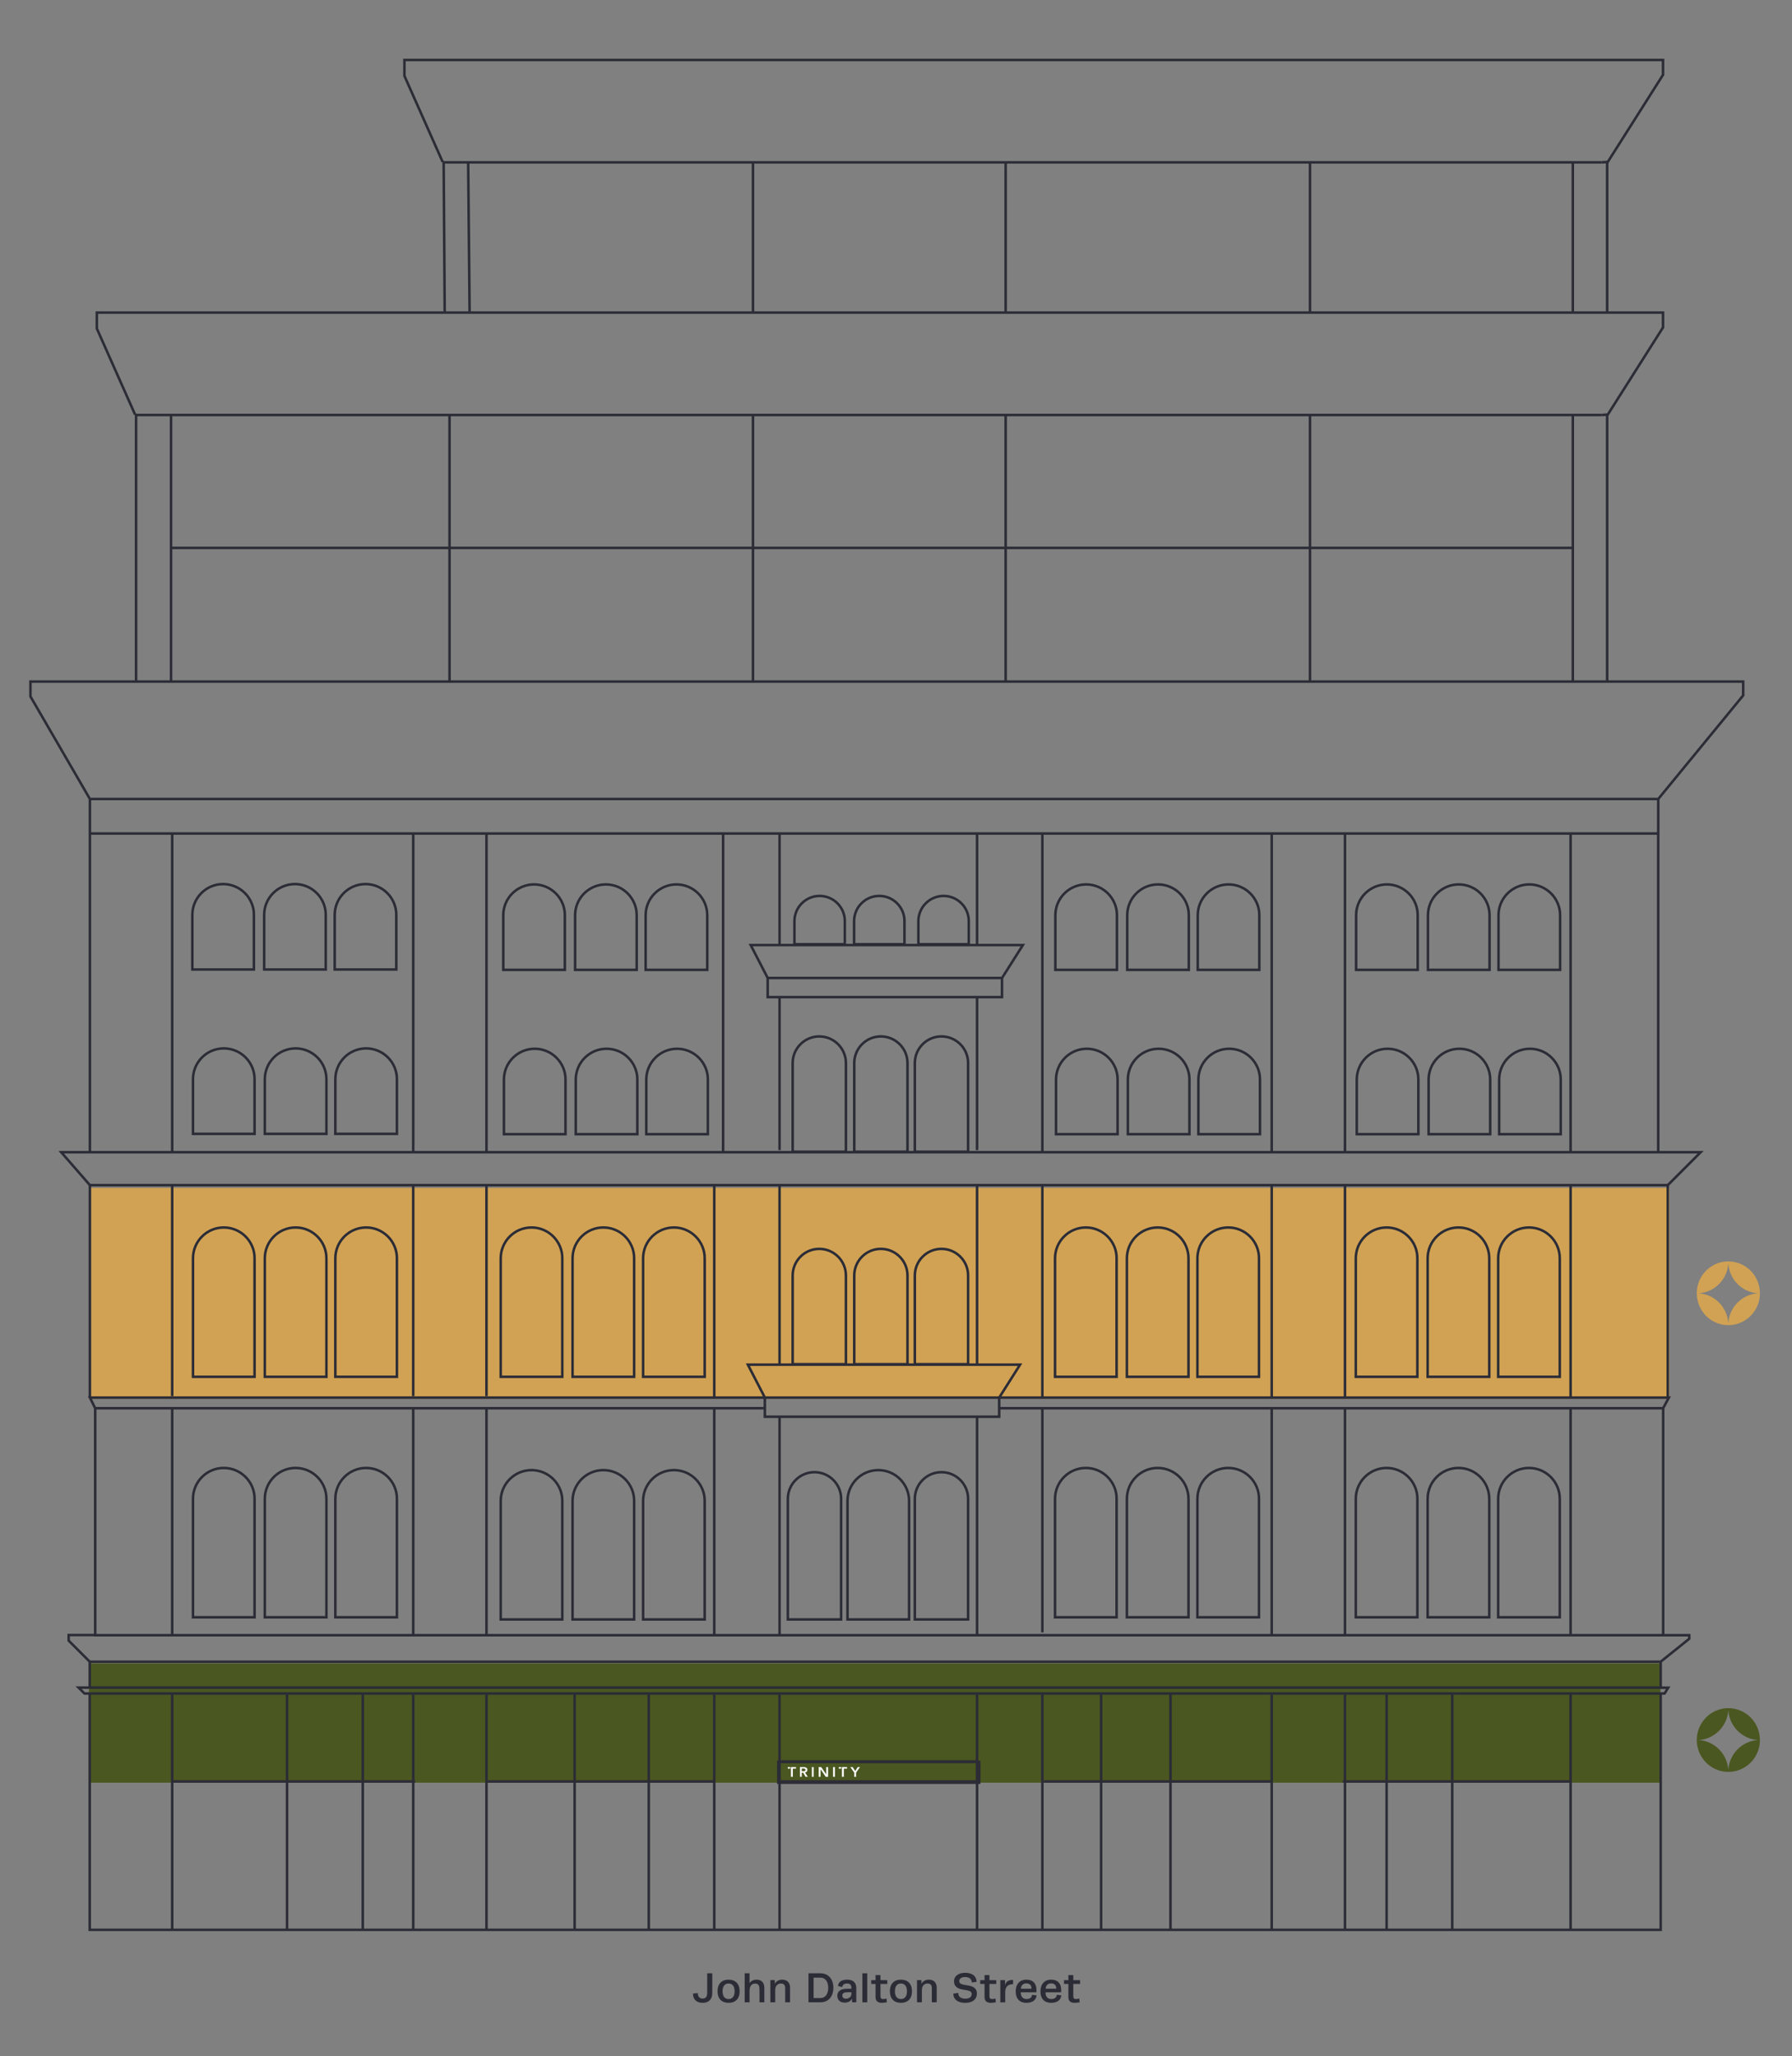 <svg xmlns="http://www.w3.org/2000/svg" id="Layer_1" viewBox="0 0 711 815.38"><rect x="0" y="0" width="711" height="815.38" fill="#808080" stroke="none"/><defs><style>      .st0 {        fill: none;        stroke: #2b2c36;        stroke-miterlimit: 10;      }      .st1 {        fill: #fff;      }      .st2 {        fill: #4a5720;      }      .st3 {        fill: #2b2c36;      }      .st4 {        fill: #d1a253;      }    </style></defs><rect class="st2" x="35.28" y="659.69" width="623.52" height="47.29"></rect><rect class="st0" x="308.8" y="698.76" width="79.73" height="8.22"></rect><g><path class="st3" d="M280.59,790.57v-7.99h2.02v8.01c-.12,2.77-1.9,3.7-3.79,3.7-2.02,0-3.85-.92-3.85-3.69l1.9-.15c0,1.8,1.13,2.15,1.93,2.15.7,0,1.78-.28,1.78-2.03h.01Z"></path><path class="st3" d="M289.07,794.29c-2.72,0-4.37-1.65-4.37-4.59s1.65-4.6,4.37-4.6,4.39,1.65,4.39,4.6-1.65,4.59-4.39,4.59ZM289.07,792.79c1.58,0,2.4-1.18,2.4-3.09s-.82-3.08-2.4-3.08-2.38,1.15-2.38,3.08.82,3.09,2.38,3.09Z"></path><path class="st3" d="M297.39,782.58v3.92c.58-.97,1.67-1.4,2.77-1.4,1.82,0,3.1,1.08,3.1,3.17v5.82h-1.92v-4.92c0-1.48-.25-2.52-1.7-2.52-1.83,0-2.25,1.55-2.25,3.15v4.29h-1.93v-11.51h1.93Z"></path><path class="st3" d="M307.4,785.3v1.37h.07c.57-1.1,1.78-1.57,2.9-1.57,1.8,0,3.1,1.07,3.1,3.15v5.84h-1.94v-5.69c0-1.07-.48-1.77-1.68-1.77-1.53,0-2.27,1.2-2.27,2.5v4.95h-1.93v-8.79h1.75,0Z"></path><path class="st3" d="M325.49,782.58c3.59,0,5.17,2.77,5.17,5.75s-1.58,5.75-5.19,5.75h-4.69v-11.51h4.71ZM322.81,784.29v8.11h2.65c2.1,0,3.15-1.72,3.15-4.05s-1.03-4.05-3.14-4.05h-2.67.01Z"></path><path class="st3" d="M335.97,788.7h1.83v-.5c0-1.07-.67-1.58-1.73-1.58-.8,0-1.78.27-1.87,1.4h-.1l-1.6-.4c.13-2.1,2.22-2.52,3.67-2.52,1.97,0,3.57.9,3.57,3.32v5.67h-1.68v-1.38h-.07c-.5.9-1.47,1.5-2.85,1.5-1.6,0-2.92-.87-2.92-2.7,0-2.17,1.88-2.8,3.75-2.8h0ZM337.8,790.09h-1.68c-1.17,0-1.92.35-1.92,1.32,0,.83.6,1.25,1.43,1.25.98,0,2.17-.63,2.17-1.87v-.7Z"></path><path class="st3" d="M342.16,794.09v-11.51h1.93v11.51h-1.93Z"></path><path class="st3" d="M347.39,785.3v-2h1.95v2h2.69v1.5h-2.69v4.85c0,.85.32,1.15,1.1,1.15.33,0,.83-.08,1.27-.23l.17,1.5c-.57.1-1.35.22-1.97.22-1.35,0-2.52-.45-2.52-2.33v-5.15h-1.72v-1.5h1.72,0Z"></path><path class="st3" d="M357.45,794.29c-2.72,0-4.37-1.65-4.37-4.59s1.65-4.6,4.37-4.6,4.39,1.65,4.39,4.6-1.65,4.59-4.39,4.59ZM357.45,792.79c1.58,0,2.4-1.18,2.4-3.09s-.82-3.08-2.4-3.08-2.38,1.15-2.38,3.08.82,3.09,2.38,3.09Z"></path><path class="st3" d="M365.59,785.3v1.37h.07c.57-1.1,1.78-1.57,2.9-1.57,1.8,0,3.1,1.07,3.1,3.15v5.84h-1.94v-5.69c0-1.07-.48-1.77-1.68-1.77-1.53,0-2.27,1.2-2.27,2.5v4.95h-1.93v-8.79h1.75,0Z"></path><path class="st3" d="M385.52,790.72c0-2.58-6.99-.25-6.99-4.99,0-2.17,1.93-3.35,4.4-3.35s4.49,1.02,4.54,3.59l-1.75.22h-.13c-.12-1.57-1.27-2.13-2.73-2.13-1.38,0-2.27.6-2.27,1.65,0,2.58,7,.32,7,4.85,0,2.77-2.32,3.74-4.6,3.74s-4.7-.88-4.75-3.65l1.8-.28h.12c.12,1.77,1.42,2.27,2.87,2.27,1.23,0,2.5-.43,2.5-1.9v-.02Z"></path><path class="st3" d="M390.63,785.3v-2h1.95v2h2.69v1.5h-2.69v4.85c0,.85.32,1.15,1.1,1.15.33,0,.83-.08,1.27-.23l.17,1.5c-.57.1-1.35.22-1.97.22-1.35,0-2.52-.45-2.52-2.33v-5.15h-1.72v-1.5h1.72,0Z"></path><path class="st3" d="M401.94,785.2v1.72h-.23c-1.78,0-2.89,1.08-2.89,3.09v4.09h-1.93v-8.79h1.88v1.8h.05c.45-1.48,1.65-1.9,2.92-1.9h.2Z"></path><path class="st3" d="M411.28,791.34c-.2,1.97-1.82,2.95-4.09,2.95-2.47,0-4.2-1.47-4.2-4.59,0-2.8,1.63-4.6,4.2-4.6,2.75,0,4.02,1.65,4.02,3.95v1.08h-6.22c.03,1.79.88,2.65,2.29,2.65,1.12,0,2.07-.42,2.22-1.68l1.79.23h-.01ZM405.04,788.7h4.22v-.17c0-1.07-.63-1.95-2.05-1.95-1.33,0-2.08.85-2.17,2.12Z"></path><path class="st3" d="M421.1,791.34c-.2,1.97-1.82,2.95-4.09,2.95-2.47,0-4.2-1.47-4.2-4.59,0-2.8,1.63-4.6,4.2-4.6,2.75,0,4.02,1.65,4.02,3.95v1.08h-6.22c.03,1.79.88,2.65,2.29,2.65,1.12,0,2.07-.42,2.22-1.68l1.79.23h-.01ZM414.86,788.7h4.22v-.17c0-1.07-.63-1.95-2.05-1.95-1.33,0-2.08.85-2.17,2.12Z"></path><path class="st3" d="M423.89,785.3v-2h1.95v2h2.69v1.5h-2.69v4.85c0,.85.32,1.15,1.1,1.15.33,0,.83-.08,1.27-.23l.17,1.5c-.57.1-1.35.22-1.97.22-1.35,0-2.52-.45-2.52-2.33v-5.15h-1.72v-1.5h1.72,0Z"></path></g><rect class="st4" x="35.28" y="471.09" width="627.03" height="83.61"></rect><rect class="st1" x="312.56" y="700.8" width=".99" height=".62"></rect><polygon class="st1" points="313.82 702.34 313.82 702.34 313.82 704.64 314.56 704.64 314.56 701.42 315.82 701.42 315.82 700.8 313.82 700.8 313.82 702.34"></polygon><path class="st1" d="M320.1,702.6c.16-.19.25-.42.25-.7,0-.22-.04-.4-.13-.54-.08-.14-.2-.25-.34-.34-.14-.08-.31-.14-.49-.18s-.38-.05-.58-.05h-1.43v3.84h.73v-1.62h.54l.96,1.62h.89l-1.1-1.7c.31-.04.54-.15.71-.34M318.99,702.41c-.1,0-.21.01-.32.01h-.57v-1.04h.64c.09,0,.19,0,.29.02.1,0,.19.03.27.07.08.03.15.09.2.15.05.07.08.16.08.27,0,.13-.03.22-.08.29s-.13.12-.21.16c-.09.03-.18.06-.29.07"></path><rect class="st1" x="322.12" y="700.8" width=".73" height="3.84"></rect><polygon class="st1" points="327.82 703.65 327.81 703.65 325.81 700.8 324.83 700.8 324.83 704.64 325.57 704.64 325.57 701.69 325.58 701.69 327.62 704.64 328.55 704.64 328.55 700.8 327.82 700.8 327.82 703.65"></polygon><rect class="st1" x="330.53" y="700.8" width=".73" height="3.84"></rect><rect class="st1" x="332.8" y="700.8" width=".97" height=".62"></rect><polygon class="st1" points="334.05 701.42 334.05 701.42 334.05 704.64 334.8 704.64 334.8 701.42 336.07 701.42 336.07 700.8 334.05 700.8 334.05 701.42"></polygon><polygon class="st1" points="340.34 700.8 339.31 702.33 338.3 700.8 337.38 700.8 338.93 702.99 338.93 704.64 339.66 704.64 339.66 702.99 341.21 700.8 340.34 700.8"></polygon><path class="st0" d="M576.19,671.62v93.72M550.16,671.62v93.72M464.4,671.62v93.72M436.88,671.62v93.72M113.89,671.62v93.72M143.94,671.62v93.72M227.99,671.62v93.72M257.41,671.62v93.72M68.32,706.5h96.41M532.79,706.5h90.37M414.14,706.5h90.37M309.3,698.56h78.36M309.3,706.5h78.36M193.02,706.5h90.37M619.25,428.14c0-6.75-5.47-12.22-12.22-12.22s-12.22,5.47-12.22,12.22v21.66h24.43v-21.66h0ZM591.26,428.14c0-6.75-5.47-12.22-12.22-12.22s-12.22,5.47-12.22,12.22v21.66h24.43v-21.66h0ZM562.76,428.14c0-6.75-5.47-12.22-12.22-12.22s-12.22,5.47-12.22,12.22v21.66h24.44v-21.66h0ZM618.99,362.97c0-6.75-5.47-12.22-12.22-12.22s-12.22,5.47-12.22,12.22v21.66h24.44v-21.66h0ZM591,362.97c0-6.75-5.47-12.22-12.22-12.22s-12.22,5.47-12.22,12.22v21.66h24.44v-21.66h0ZM562.5,362.97c0-6.75-5.47-12.22-12.22-12.22s-12.22,5.47-12.22,12.22v21.66h24.43v-21.66h0ZM499.92,428.14c0-6.75-5.47-12.22-12.22-12.22s-12.22,5.47-12.22,12.22v21.66h24.43v-21.66h.01ZM471.93,428.14c0-6.75-5.47-12.22-12.22-12.22s-12.22,5.47-12.22,12.22v21.66h24.43v-21.66h.01ZM443.43,428.14c0-6.75-5.47-12.22-12.22-12.22s-12.22,5.47-12.22,12.22v21.66h24.43v-21.66h.01ZM499.66,362.97c0-6.75-5.47-12.22-12.22-12.22s-12.22,5.47-12.22,12.22v21.66h24.43v-21.66h.01ZM471.68,362.97c0-6.75-5.47-12.22-12.22-12.22s-12.22,5.47-12.22,12.22v21.66h24.43v-21.66h.01ZM443.17,362.97c0-6.75-5.47-12.22-12.22-12.22s-12.22,5.47-12.22,12.22v21.66h24.43v-21.66h.01ZM280.86,428.14c0-6.75-5.47-12.22-12.22-12.22s-12.22,5.47-12.22,12.22v21.66h24.43v-21.66h.01ZM252.88,428.14c0-6.75-5.47-12.22-12.22-12.22s-12.22,5.47-12.22,12.22v21.66h24.43v-21.66h.01ZM224.38,428.14c0-6.75-5.47-12.22-12.22-12.22s-12.22,5.47-12.22,12.22v21.66h24.43v-21.66h.01ZM280.61,362.97c0-6.75-5.47-12.22-12.22-12.22s-12.22,5.47-12.22,12.22v21.66h24.44v-21.66ZM252.62,362.97c0-6.75-5.47-12.22-12.22-12.22s-12.22,5.47-12.22,12.22v21.66h24.44v-21.66ZM224.12,362.97c0-6.75-5.47-12.22-12.22-12.22s-12.22,5.47-12.22,12.22v21.66h24.43v-21.66h.01ZM618.86,594.39c0-6.75-5.47-12.22-12.22-12.22s-12.22,5.47-12.22,12.22v47h24.44v-47h0ZM590.88,594.39c0-6.75-5.47-12.22-12.22-12.22s-12.22,5.47-12.22,12.22v47h24.44v-47h0ZM562.37,594.39c0-6.75-5.47-12.22-12.22-12.22s-12.22,5.47-12.22,12.22v47h24.43v-47h0ZM499.53,594.39c0-6.75-5.47-12.22-12.22-12.22s-12.22,5.47-12.22,12.22v47h24.43v-47h.01ZM471.55,594.39c0-6.75-5.47-12.22-12.22-12.22s-12.22,5.47-12.22,12.22v47h24.44v-47ZM443.04,594.39c0-6.75-5.47-12.22-12.22-12.22s-12.22,5.47-12.22,12.22v47h24.43v-47h.01ZM618.86,499.02c0-6.75-5.47-12.22-12.22-12.22s-12.22,5.47-12.22,12.22v47h24.44v-47h0ZM590.88,499.02c0-6.75-5.47-12.22-12.22-12.22s-12.22,5.47-12.22,12.22v47h24.44v-47h0ZM562.37,499.02c0-6.75-5.47-12.22-12.22-12.22s-12.22,5.47-12.22,12.22v47h24.43v-47h0ZM499.53,499.02c0-6.75-5.47-12.22-12.22-12.22s-12.22,5.47-12.22,12.22v47h24.43v-47h.01ZM471.55,499.02c0-6.75-5.47-12.22-12.22-12.22s-12.22,5.47-12.22,12.22v47h24.44v-47h0ZM443.04,499.02c0-6.75-5.47-12.22-12.22-12.22s-12.22,5.47-12.22,12.22v47h24.43v-47h.01ZM279.6,595.24c0-6.75-5.47-12.22-12.22-12.22s-12.22,5.47-12.22,12.22v47h24.44v-47ZM384.38,365.31c0-5.52-4.48-10-10-10s-10,4.48-10,10v9.16h19.99v-9.16h.01ZM335.2,365.31c0-5.52-4.48-10-10-10s-10,4.48-10,10v9.16h19.99v-9.16h.01ZM358.87,365.31c0-5.52-4.47-10-10-10s-10,4.48-10,10v9.16h19.99v-9.16h.01ZM384.11,594.41c0-5.83-4.73-10.57-10.57-10.57s-10.57,4.73-10.57,10.57v47.83h21.13v-47.83h.01ZM333.73,594.41c0-5.83-4.73-10.57-10.57-10.57s-10.57,4.73-10.57,10.57v47.83h21.13v-47.83h.01ZM384.11,505.85c0-5.83-4.73-10.57-10.57-10.57s-10.57,4.73-10.57,10.57v35.16h21.13v-35.16h.01ZM335.63,505.85c0-5.83-4.73-10.57-10.57-10.57s-10.56,4.73-10.56,10.57v35.16h21.13v-35.16ZM360.06,505.85c0-5.83-4.73-10.57-10.57-10.57s-10.56,4.73-10.56,10.57v35.16h21.13v-35.16ZM384.11,421.6c0-5.83-4.73-10.57-10.57-10.57s-10.57,4.73-10.57,10.57v35.16h21.13v-35.16h.01ZM335.63,421.6c0-5.83-4.73-10.57-10.57-10.57s-10.56,4.73-10.56,10.57v35.16h21.13v-35.16ZM360.06,421.6c0-5.83-4.73-10.57-10.57-10.57s-10.56,4.73-10.56,10.57v35.16h21.13v-35.16ZM360.7,595.24c0-6.75-5.47-12.22-12.22-12.22s-12.22,5.47-12.22,12.22v47h24.43v-47h.01ZM251.61,595.24c0-6.75-5.47-12.22-12.22-12.22s-12.22,5.47-12.22,12.22v47h24.43v-47h0ZM223.11,595.24c0-6.75-5.47-12.22-12.22-12.22s-12.22,5.47-12.22,12.22v47h24.43v-47h0ZM279.6,499.02c0-6.75-5.47-12.22-12.22-12.22s-12.22,5.47-12.22,12.22v47h24.44v-47h0ZM251.61,499.02c0-6.75-5.47-12.22-12.22-12.22s-12.22,5.47-12.22,12.22v47h24.43v-47h0ZM223.11,499.02c0-6.75-5.47-12.22-12.22-12.22s-12.22,5.47-12.22,12.22v47h24.43v-47h0ZM157.49,594.39c0-6.75-5.47-12.22-12.22-12.22s-12.22,5.47-12.22,12.22v47h24.43v-47h0ZM129.51,594.39c0-6.75-5.47-12.22-12.22-12.22s-12.22,5.47-12.22,12.22v47h24.44v-47ZM101.01,594.39c0-6.75-5.47-12.22-12.22-12.22s-12.22,5.47-12.22,12.22v47h24.43v-47h.01ZM157.49,499.02c0-6.75-5.47-12.22-12.22-12.22s-12.22,5.47-12.22,12.22v47h24.43v-47h0ZM129.51,499.02c0-6.75-5.47-12.22-12.22-12.22s-12.22,5.47-12.22,12.22v47h24.44v-47h0ZM101.01,499.02c0-6.75-5.47-12.22-12.22-12.22s-12.22,5.47-12.22,12.22v47h24.43v-47h.01ZM157.49,428c0-6.75-5.47-12.22-12.22-12.22s-12.22,5.47-12.22,12.22v21.66h24.43v-21.66h0ZM129.51,428c0-6.75-5.47-12.22-12.22-12.22s-12.22,5.47-12.22,12.22v21.66h24.44v-21.66ZM101.01,428c0-6.75-5.47-12.22-12.22-12.22s-12.22,5.47-12.22,12.22v21.66h24.43v-21.66h.01ZM157.24,362.83c0-6.75-5.47-12.22-12.22-12.22s-12.22,5.47-12.22,12.22v21.66h24.43v-21.66h0ZM129.25,362.83c0-6.75-5.47-12.22-12.22-12.22s-12.22,5.47-12.22,12.22v21.66h24.43v-21.66h.01ZM100.75,362.83c0-6.75-5.47-12.22-12.22-12.22s-12.22,5.47-12.22,12.22v21.66h24.43v-21.66h.01ZM304.59,387.86h92.97M304.59,387.86v7.58h92.97v-7.58l8.28-13.06h-107.99l6.74,13.06ZM303.47,554.27h92.97M303.47,554.27v7.58h92.97v-7.58l8.28-13.06h-107.99l6.74,13.06ZM662.13,554.27h-265.7v4.21h263.45l2.25-4.21ZM68.32,330.56v126.39M68.32,470.01v83.64M68.32,558.48v89.76M163.95,330.56v126.39M193.02,330.56v126.39M163.95,470.01v83.64M193.02,470.01v83.64M163.95,558.48v89.76M193.02,558.48v89.76M504.57,330.56v126.39M533.64,330.56v126.39M504.57,470.01v84.26M533.64,470.01v84.26M504.57,558.48v89.76M533.64,558.48v89.76M623.16,330.56v126.39M623.16,470.01v84.26M623.16,558.48v89.76M68.32,671.62v93.72M163.95,671.62v93.72M193.02,671.62v93.72M309.3,330.56v44.23M387.66,330.56v44.23M309.3,395.44v60.67M387.66,395.44v60.67M286.9,330.56v126.39M413.57,330.56v126.39M283.39,470.01v84.26M387.66,470.01v70.99M387.66,562.06v86.15M413.57,470.01v84.26M413.57,558.48v88.89M283.39,558.69v89.52M309.3,470.01v70.99M309.3,561.85v86.36M387.66,671.62v93.72M413.57,671.62v93.72M283.39,671.62v93.72M309.3,671.62v93.72M504.57,671.62v93.72M533.64,671.62v93.72M623.16,671.62v93.72M35.6,671.62v93.72h623.3v-93.72M35.67,316.87h622.25M35.67,330.56v-13.69l-23.59-40.66v-5.9h679.55v5.48l-33.7,41.08v13.69M659.88,648.5h10.36v1.4l-11.34,9.11H35.61M35.61,669.28h623.29M37.77,648.43h-10.53v2.21l8.37,8.37v10.27h-4.44l2.34,2.33h626.94l1.42-2.29h-2.97v-10.31M659.88,558.48v90.02H37.77v-90.02l-2.11-4.21h267.8v4.21H37.77M661.71,470.01v84.26M35.67,470.01v77.52M35.67,554.27v-6.74M24.29,456.95h650.48l-13.06,13.06H35.67s-11.38-13.06-11.38-13.06ZM657.92,456.95H35.67v-126.39h622.25v126.39Z"></path><polyline class="st0" points="53.59 164.41 38.42 130.29 38.42 123.97 659.82 123.97 659.82 129.87 637.91 164.41 635.52 164.58"></polyline><polyline class="st0" points="175.63 64.22 160.46 30.1 160.46 23.78 659.82 23.78 659.82 29.68 637.91 64.22 635.52 64.39"></polyline><polyline class="st0" points="635.52 164.58 53.99 164.58 53.99 270"></polyline><polyline class="st0" points="635.52 64.39 176.03 64.39 176.44 123.65"></polyline><line class="st0" x1="67.86" y1="164.58" x2="67.86" y2="270"></line><line class="st0" x1="298.75" y1="164.58" x2="298.75" y2="270"></line><line class="st0" x1="185.75" y1="64.39" x2="186.32" y2="123.65"></line><line class="st0" x1="399.01" y1="164.58" x2="399.01" y2="270"></line><line class="st0" x1="399.01" y1="64.39" x2="399.01" y2="123.65"></line><line class="st0" x1="298.75" y1="64.39" x2="298.75" y2="123.65"></line><line class="st0" x1="519.76" y1="164.58" x2="519.76" y2="270"></line><line class="st0" x1="519.76" y1="64.39" x2="519.76" y2="123.65"></line><line class="st0" x1="178.36" y1="164.58" x2="178.36" y2="270"></line><line class="st0" x1="624.36" y1="217.29" x2="68.17" y2="217.29"></line><line class="st0" x1="624.04" y1="164.58" x2="624.04" y2="270"></line><line class="st0" x1="624.04" y1="64.39" x2="624.04" y2="123.65"></line><line class="st0" x1="637.66" y1="164.58" x2="637.66" y2="270"></line><line class="st0" x1="637.66" y1="64.39" x2="637.66" y2="123.65"></line><g><path class="st2" d="M685.75,701.77h-.05.01c-.46-6.33-5.52-11.36-11.82-11.7,6.3-.34,11.37-5.37,11.82-11.7h.06-.02c.46,6.33,5.52,11.36,11.83,11.7-6.3.34-11.37,5.37-11.83,11.7M698.26,690.06c0-6.1-4.29-11.18-9.98-12.36-.06-.01-.11-.03-.18-.04-.06-.01-.12-.02-.17-.03-.04,0-.07-.01-.11-.02-.39-.07-.76-.11-1.12-.14h-.03c-.7-.05-1.34-.04-1.85,0h-.06c-.74.06-1.2.15-1.2.15h0c-5.87,1.05-10.33,6.21-10.34,12.43v.05c0,.22,0,.43.02.64.31,5.86,4.56,10.65,10.13,11.74h.07c.12.02.23.04.35.06.1.02.2.03.3.04.07,0,.13.02.2.03.15.02.3.03.45.04h.09c.7.05,1.34.03,1.85,0h.12c.17-.01.32-.03.46-.04h0c.43-.05.68-.1.68-.1h0c5.66-1.01,10.01-5.85,10.32-11.78.01-.21.02-.43.02-.64v-.05"></path><path class="st4" d="M685.75,524.6h-.05.01c-.46-6.33-5.52-11.36-11.82-11.7,6.3-.34,11.37-5.37,11.82-11.7h.06-.02c.46,6.33,5.52,11.36,11.83,11.7-6.3.33-11.37,5.37-11.83,11.7M698.26,512.88c0-6.1-4.29-11.18-9.98-12.36-.06-.01-.11-.03-.18-.04-.06-.01-.12-.02-.17-.03-.04,0-.07-.01-.11-.02-.39-.07-.76-.11-1.12-.14h-.03c-.7-.05-1.34-.04-1.85,0h-.06c-.74.06-1.2.15-1.2.15h0c-5.87,1.05-10.33,6.21-10.34,12.43v.06c0,.22,0,.43.02.64.31,5.86,4.56,10.65,10.13,11.74h.07c.12.02.23.04.35.06.1.02.2.03.3.04.07,0,.13.02.2.03.15.02.3.03.45.04h.09c.7.05,1.34.03,1.85,0h.12c.17-.01.32-.03.46-.04h0c.43-.05.68-.1.68-.1h0c5.66-1.01,10.01-5.85,10.32-11.78.01-.21.02-.42.02-.64v-.05"></path></g></svg>